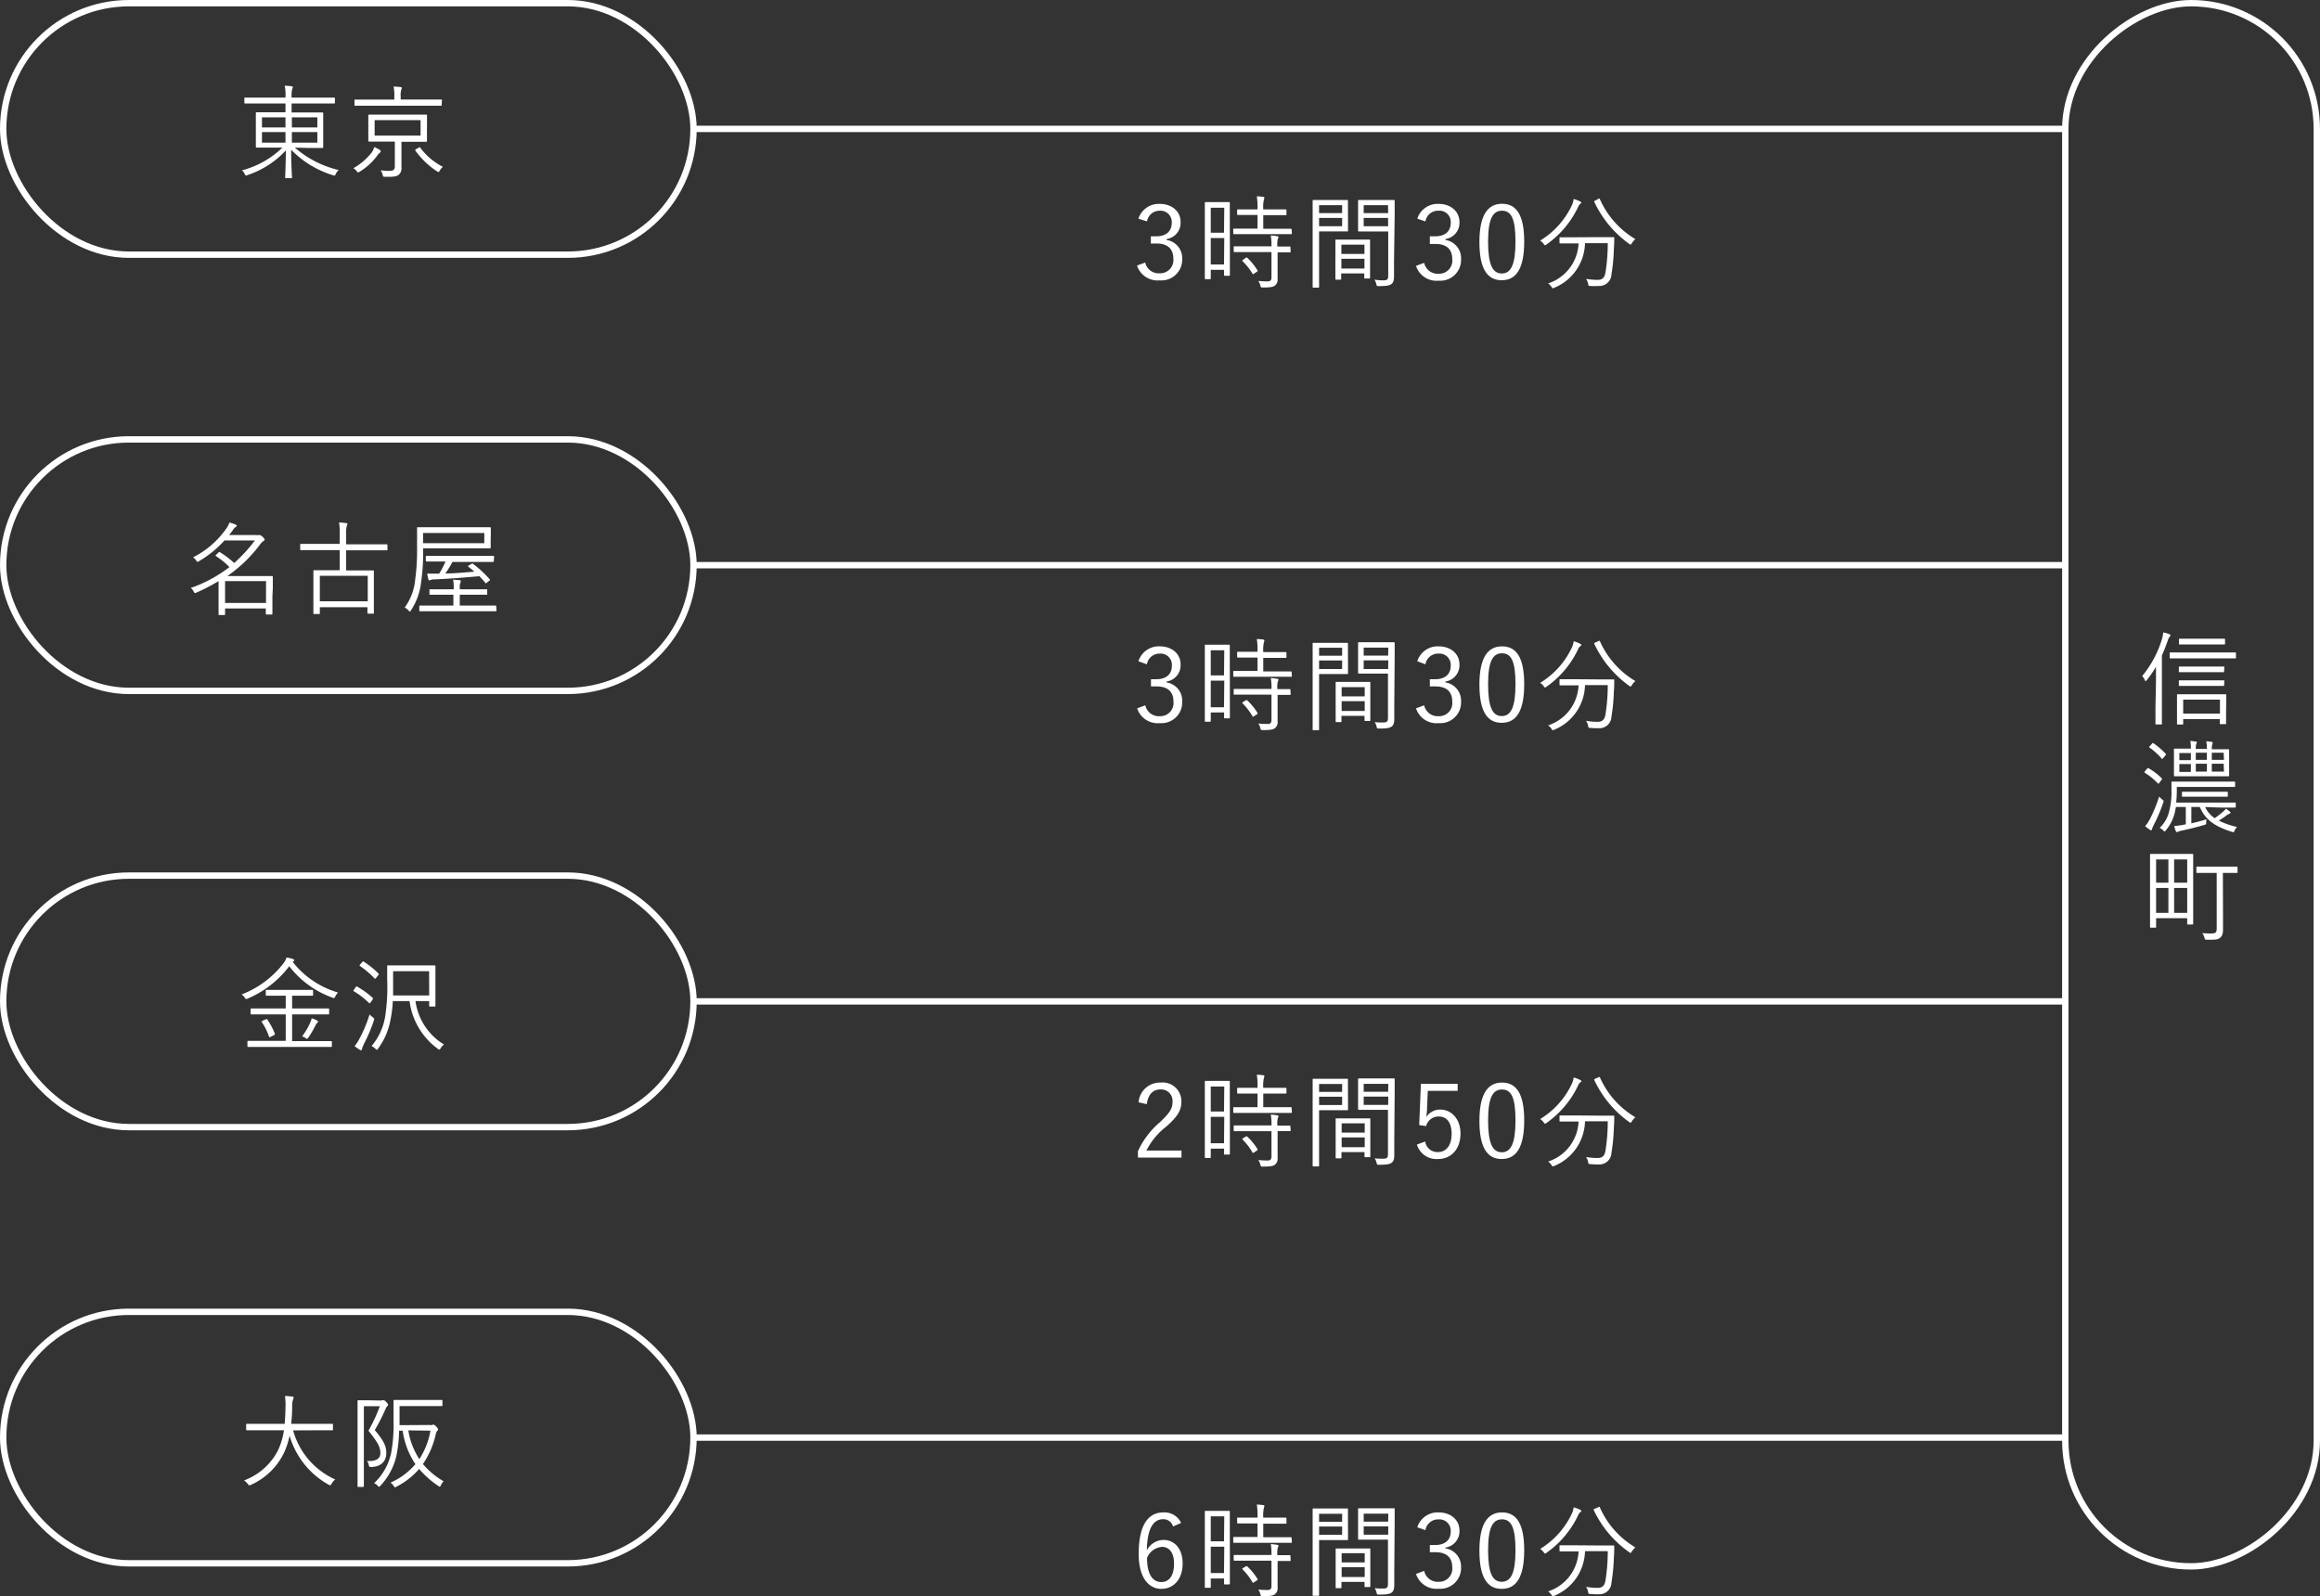 <svg xmlns="http://www.w3.org/2000/svg" viewBox="0 0 364.07 250.52"><rect x="0" y="0" width="364.07" height="250.52" fill="#333333" stroke="none"/><defs><style>.cls-1{fill:none;stroke:#fff;stroke-miterlimit:10;}.cls-2{fill:#fff;}</style></defs><g id="レイヤー_2" data-name="レイヤー 2"><g id="文字情報"><rect class="cls-1" x="0.5" y="0.5" width="108.33" height="39.47" rx="19.73"/><path class="cls-2" d="M46.27,23.16a15.92,15.92,0,0,0,6.87,3.52,2.11,2.11,0,0,0-.45.63c-.15.3-.16.28-.44.19a15.41,15.41,0,0,1-6.56-4c0,2.36.13,4.13.13,4.35s0,.11-.13.11h-.81c-.12,0-.13,0-.13-.11s.09-1.92.11-4.24a14.45,14.45,0,0,1-6,3.86,1.08,1.08,0,0,1-.24.08c-.1,0-.14-.08-.22-.26a2.05,2.05,0,0,0-.42-.56,14.27,14.27,0,0,0,6.34-3.57H42.55c-1.61,0-2.19,0-2.27,0s-.13,0-.13-.13,0-.45,0-1.5V19.25c0-1.05,0-1.42,0-1.5s0-.13.13-.13.66,0,2.27,0H44.8V16.24H40.54c-1.49,0-2,0-2.07,0s-.12,0-.12-.13v-.66c0-.11,0-.13.12-.13s.58,0,2.07,0H44.8v-.1a7.23,7.23,0,0,0-.12-1.76,6.83,6.83,0,0,1,1.06.08c.13,0,.21.08.21.13a.71.71,0,0,1-.1.32,4.51,4.51,0,0,0-.09,1.26v.07h4.62c1.49,0,2,0,2.07,0s.11,0,.11.13v.66c0,.11,0,.13-.11.13s-.58,0-2.07,0H45.76v1.41H48.3c1.63,0,2.21,0,2.29,0s.13,0,.13.13,0,.45,0,1.5v2.31c0,1.05,0,1.42,0,1.5s0,.13-.13.13-.66,0-2.29,0ZM44.8,18.42H41.11V20H44.8Zm0,2.31H41.11v1.66H44.8Zm5-2.31h-4V20h4Zm0,2.31h-4v1.66h4Z"/><path class="cls-2" d="M59.59,24a1.55,1.55,0,0,0-.41.45,9.71,9.71,0,0,1-2.71,2.48.58.58,0,0,1-.27.13c-.08,0-.13-.07-.24-.21a1.66,1.66,0,0,0-.51-.45A9.85,9.85,0,0,0,58.28,24a2.59,2.59,0,0,0,.45-.93,7.15,7.15,0,0,1,.88.46c.1.07.14.13.14.21S59.67,23.91,59.59,24Zm9.72-7.54c0,.11,0,.13-.13.13s-.59,0-2.11,0H57.88c-1.53,0-2,0-2.13,0s-.12,0-.12-.13v-.7c0-.12,0-.13.12-.13s.6,0,2.13,0h4V15.2a6.37,6.37,0,0,0-.12-1.61,7.94,7.94,0,0,1,1.11.08c.11,0,.19.06.19.13a.81.81,0,0,1-.1.3,3.58,3.58,0,0,0-.08,1.1v.42h4.23c1.52,0,2,0,2.11,0s.13,0,.13.13ZM67,20.85c0,.88,0,1.17,0,1.27s0,.13-.13.13-.64,0-2.21,0H63v2.06c0,.72,0,1.41,0,1.95a1.33,1.33,0,0,1-.42,1.16c-.33.27-.73.35-2.13.33-.3,0-.32,0-.4-.32a1.79,1.79,0,0,0-.32-.7,11.54,11.54,0,0,0,1.33.09c.71,0,.9-.22.9-.73V22.22H60.14c-1.55,0-2.11,0-2.19,0s-.15,0-.15-.13,0-.39,0-1.27V19.38c0-.89,0-1.18,0-1.26s0-.13.15-.13.64,0,2.19,0h4.53c1.57,0,2.11,0,2.21,0s.13,0,.13.13,0,.37,0,1.26Zm-1-2H58.79v2.43H66Zm-.32,4.34c.18-.11.21-.1.28,0a10.17,10.17,0,0,0,3.55,3,1.67,1.67,0,0,0-.48.56c-.1.18-.15.24-.23.24a.55.55,0,0,1-.24-.11,12.94,12.94,0,0,1-3.37-3.23c-.08-.11,0-.14.09-.24Z"/><rect class="cls-1" x="221.17" y="103.43" width="245.33" height="39.47" rx="19.73" transform="translate(467 -220.67) rotate(90)"/><path class="cls-2" d="M338.33,107c0-.63,0-1.54,0-2.36a16.39,16.39,0,0,1-1.43,2.08q-.14.18-.21.18s-.08-.06-.12-.18a2,2,0,0,0-.4-.62,16.8,16.8,0,0,0,3.09-5.76,4.71,4.71,0,0,0,.2-1.09,5.77,5.77,0,0,1,.95.27c.14.07.19.11.19.18a.34.34,0,0,1-.13.24,1.78,1.78,0,0,0-.3.62c-.27.77-.56,1.54-.91,2.31v8.19c0,1.7,0,2.43,0,2.51s0,.13-.13.13h-.77c-.09,0-.11,0-.11-.13s0-.81,0-2.51Zm12.55-3.8c0,.11,0,.13-.14.13s-.61,0-2.24,0h-5.65c-1.64,0-2.17,0-2.25,0s-.12,0-.12-.13v-.67c0-.11,0-.13.12-.13s.61,0,2.25,0h5.65c1.63,0,2.16,0,2.24,0s.14,0,.14.13Zm-1.55,8.33c0,1.48,0,1.87,0,2s0,.12-.11.12h-.75c-.12,0-.13,0-.13-.12v-.67H342.6v.72c0,.11,0,.13-.12.13h-.72c-.12,0-.13,0-.13-.13s0-.46,0-2v-1.18c0-.9,0-1.23,0-1.33s0-.11.13-.11.6,0,2.08,0h3.34c1.46,0,2,0,2.07,0s.11,0,.11.11,0,.43,0,1.17Zm-.31-6.17c0,.12,0,.13-.12.13s-.53,0-1.94,0h-2.91c-1.41,0-1.88,0-2,0s-.13,0-.13-.13v-.62c0-.11,0-.13.13-.13s.55,0,2,0H347c1.41,0,1.86,0,1.94,0s.12,0,.12.13Zm0,2.16c0,.12,0,.13-.12.13s-.53,0-1.94,0h-2.91c-1.41,0-1.88,0-2,0s-.13,0-.13-.13v-.62c0-.11,0-.13.13-.13s.55,0,2,0H347c1.41,0,1.86,0,1.94,0s.12,0,.12.13Zm.15-6.49c0,.09,0,.11-.15.11s-.52,0-1.95,0h-3c-1.43,0-1.87,0-2,0s-.13,0-.13-.11v-.66c0-.11,0-.13.13-.13s.54,0,2,0h3c1.43,0,1.87,0,1.95,0s.15,0,.15.13Zm-.8,8.77H342.6V112h5.77Z"/><path class="cls-2" d="M336.94,120.64c.09-.11.14-.13.24-.06a9.21,9.21,0,0,1,2.05,1.57c.09.09.08.11-.07.29l-.28.4c-.15.17-.18.19-.28.09a9.64,9.64,0,0,0-2-1.63c-.1-.07-.1-.1,0-.27Zm1.07,8.79a2.9,2.9,0,0,0-.3.69c0,.11-.08.19-.16.19a.36.36,0,0,1-.2-.1,8.41,8.41,0,0,1-.72-.54,6.92,6.92,0,0,0,.79-1.2,23.08,23.08,0,0,0,1.41-3.46,4,4,0,0,0,.46.45c.27.21.27.21.18.5A24.43,24.43,0,0,1,338,129.43Zm-.33-12.69c.12-.15.15-.16.25-.1a12.91,12.91,0,0,1,1.92,1.65c.1.1.08.11-.05.27l-.32.4c-.14.16-.19.18-.27.08a10.34,10.34,0,0,0-1.89-1.71c-.09-.07-.09-.08.05-.24Zm8.37,9.92a4.33,4.33,0,0,0,1.49,1.75,12.59,12.59,0,0,0,1.29-1,2.43,2.43,0,0,0,.47-.5,5.93,5.93,0,0,1,.64.48c.06.07.09.1.09.16s-.06.13-.17.16a1.77,1.77,0,0,0-.52.31c-.44.32-.78.54-1.15.77a12.65,12.65,0,0,0,2.87,1,1.59,1.59,0,0,0-.39.56c-.14.29-.14.29-.46.19-2.58-.82-4.13-1.84-5-3.89h-1.33v2.56a20.43,20.43,0,0,0,2.38-.64,2.89,2.89,0,0,0-.05.53c0,.26,0,.29-.3.37-1.38.4-2.51.67-3.49.88a3.55,3.55,0,0,0-.62.17.38.38,0,0,1-.18.08c-.08,0-.13-.06-.19-.19a6,6,0,0,1-.24-.77,12.18,12.18,0,0,0,1.25-.16l.57-.11v-2.72h-1.55c-.06.35-.13.67-.19.93a6.69,6.69,0,0,1-1.38,2.72c-.09.13-.14.18-.21.18s-.11-.05-.22-.16a2,2,0,0,0-.56-.39,5.06,5.06,0,0,0,1.47-2.49,11.92,11.92,0,0,0,.39-3.51c0-.75,0-1.06,0-1.14s0-.12.13-.12.66,0,2.28,0h5.2c1.61,0,2.16,0,2.25,0s.13,0,.13.12v.58c0,.11,0,.13-.13.13s-.64,0-2.25,0H341.6v.57a17.85,17.85,0,0,1-.1,1.89h7c1.6,0,2.14,0,2.22,0s.13,0,.13.13v.52c0,.12,0,.13-.13.13s-.62,0-2.22,0Zm3.76-6.27c0,.91,0,1.21,0,1.31s0,.13-.13.13-.62,0-2.16,0h-4.08c-1.54,0-2.08,0-2.16,0s-.13,0-.13-.13,0-.4,0-1.31v-1.48c0-.91,0-1.2,0-1.29s0-.13.13-.13.62,0,2.16,0h.37v0a5.22,5.22,0,0,0-.1-1.2,6.62,6.62,0,0,1,.85.1c.1,0,.18,0,.18.11a.65.65,0,0,1-.07.21,2.33,2.33,0,0,0-.09.77v.06h1.74v0a5.22,5.22,0,0,0-.1-1.2,6.42,6.42,0,0,1,.85.1c.1,0,.16,0,.16.11a.43.43,0,0,1-.05.21,2.65,2.65,0,0,0-.09.77v.06h.42c1.55,0,2.08,0,2.17,0s.13,0,.13.13,0,.38,0,1.29Zm-6-2.21H342v1.12h1.8Zm0,1.73H342v1.23h1.8Zm5.79,5c0,.12,0,.13-.13.13s-.54,0-2,0h-2.93c-1.41,0-1.88,0-2,0s-.13,0-.13-.13v-.52c0-.12,0-.13.13-.13s.55,0,2,0h2.93c1.42,0,1.87,0,2,0s.13,0,.13.13Zm-3.28-6.78h-1.74v1.12h1.74Zm0,1.73h-1.74v1.23h1.74Zm2.63-1.73h-1.86v1.12H349Zm0,1.73h-1.86v1.23H349Z"/><path class="cls-2" d="M338.35,144.1v1.36c0,.11,0,.13-.13.13h-.69c-.11,0-.13,0-.13-.13s0-.75,0-4.8v-2.87c0-2.84,0-3.57,0-3.65s0-.12.13-.12.55,0,1.92,0h2.68c1.37,0,1.82,0,1.92,0s.12,0,.12.12,0,.81,0,3.65v2.6c0,3.86,0,4.48,0,4.58s0,.12-.12.12h-.69c-.11,0-.13,0-.13-.12v-.87Zm0-5.57h1.93v-3.65h-1.93Zm0,4.74h1.93v-3.91h-1.93Zm2.83-8.39v3.65h2.05v-3.65Zm0,8.39h2.05v-3.91h-2.05Zm7.67.45c0,.83,0,1.58,0,2.17s-.11,1-.45,1.28-.65.34-2.08.31c-.3,0-.3,0-.38-.32a2.4,2.4,0,0,0-.34-.72,11.63,11.63,0,0,0,1.41.06c.66,0,.85-.13.85-.78V137h-1.06c-1.46,0-1.94,0-2,0s-.13,0-.13-.12v-.74c0-.11,0-.13.13-.13s.57,0,2,0H349c1.46,0,1.94,0,2,0s.13,0,.13.13v.74c0,.11,0,.12-.13.12s-.56,0-1.95,0h-.22Z"/><line class="cls-1" x1="108.41" y1="20.23" x2="324.25" y2="20.23"/><path class="cls-2" d="M178.65,34.32A3.35,3.35,0,0,1,182,32c1.9,0,3.27,1.17,3.27,2.85a2.58,2.58,0,0,1-2.21,2.67v.14a2.89,2.89,0,0,1,2.46,3A3.26,3.26,0,0,1,182,44a3.39,3.39,0,0,1-3.57-2.32l1.28-.48A2.17,2.17,0,0,0,182,42.89a2.07,2.07,0,0,0,2.13-2.28c0-1.51-.85-2.39-2.63-2.39h-.9V37.09h.8c1.65,0,2.48-.82,2.48-2.15A1.77,1.77,0,0,0,182,33.07a2,2,0,0,0-2,1.68Z"/><path class="cls-2" d="M193,38.41c0,4,0,4.66,0,4.74s0,.13-.13.13h-.65c-.11,0-.13,0-.13-.13v-.8H190v1.33c0,.11,0,.13-.13.13h-.67c-.11,0-.13,0-.13-.13s0-.8,0-4.93V35.6c0-2.93,0-3.67,0-3.75s0-.13.13-.13.37,0,1.28,0h1.1c.92,0,1.19,0,1.28,0s.13,0,.13.13,0,.77,0,3.23Zm-.88-5.81H190v3.92h2.08Zm0,4.76H190V41.5h2.08Zm10.61-.74c0,.11,0,.13-.13.13s-.62,0-2.2,0h-4.55c-1.57,0-2.1,0-2.19,0s-.13,0-.13-.13V36c0-.11,0-.12.13-.12s.62,0,2.19,0h1.49V33.74h-1c-1.48,0-2,0-2.05,0s-.15,0-.15-.13V33c0-.12,0-.14.15-.14s.57,0,2.05,0h1a11.47,11.47,0,0,0-.11-2.05,9.82,9.82,0,0,1,1,.08c.11,0,.19.07.19.15a1.36,1.36,0,0,1-.08.28,5.53,5.53,0,0,0-.1,1.54h1.46c1.47,0,2,0,2.05,0s.13,0,.13.14v.64c0,.12,0,.13-.13.13s-.58,0-2.05,0h-1.46v2.13h2.12c1.58,0,2.11,0,2.2,0s.13,0,.13.12Zm-.19,2.85c0,.11,0,.13-.13.13s-.57,0-1.92,0v2.17c0,.72,0,1.41,0,2a1.17,1.17,0,0,1-.45,1.07c-.27.2-.71.28-1.86.28-.3,0-.32,0-.4-.31a2.07,2.07,0,0,0-.32-.72,14.58,14.58,0,0,0,1.51.07c.33,0,.56-.15.56-.6v-4h-3.62c-1.57,0-2.1,0-2.18,0s-.13,0-.13-.13v-.66c0-.11,0-.11.13-.11s.61,0,2.18,0h3.62v0a8.24,8.24,0,0,0-.11-1.7,7.76,7.76,0,0,1,1,.11c.13,0,.21.08.21.13a.52.52,0,0,1-.1.27,3.74,3.74,0,0,0-.08,1.14v.08c1.33,0,1.84,0,1.92,0s.13,0,.13.11Zm-7.06,1c.13-.08.16-.09.26,0a9.31,9.31,0,0,1,1.58,1.94c.07.09.05.14-.08.24l-.43.28c-.16.12-.21.15-.27,0A9.9,9.9,0,0,0,195,41c-.09-.09-.06-.14.1-.24Z"/><path class="cls-2" d="M211.54,34.72c0,1,0,1.39,0,1.47s0,.13-.13.13-.48,0-1.6,0H207v5.37c0,2.29,0,3.23,0,3.33s0,.12-.13.12h-.75c-.11,0-.13,0-.13-.12s0-1,0-3.33V34.88c0-2.29,0-3.27,0-3.37s0-.12.13-.12.62,0,1.81,0h1.87c1.12,0,1.52,0,1.6,0s.13,0,.13.12,0,.5,0,1.48Zm-.92-2.52H207v1.25h3.61Zm0,2H207v1.3h3.61ZM215,40.81c0,2.31,0,2.69,0,2.77s0,.13-.12.13h-.66c-.11,0-.13,0-.13-.13v-.67h-3.62v.83c0,.13,0,.15-.12.15h-.66c-.11,0-.13,0-.13-.15s0-.46,0-2.81V39.58c0-1.34,0-1.76,0-1.86s0-.12.13-.12.46,0,1.66,0h1.86c1.19,0,1.57,0,1.67,0s.12,0,.12.12,0,.5,0,1.62Zm-.88-2.41h-3.62v1.45h3.62Zm0,2.21h-3.62v1.53h3.62Zm4.64.46c0,.85,0,1.68,0,2.29s-.11,1-.41,1.22-.72.32-2,.32c-.29,0-.29,0-.37-.31a2.38,2.38,0,0,0-.29-.7A9.75,9.75,0,0,0,217,44c.71,0,.85-.13.85-.77v-6.9H215c-1.25,0-1.65,0-1.73,0s-.15,0-.15-.13,0-.39,0-1.38V32.89c0-1,0-1.28,0-1.38s0-.12.15-.12.48,0,1.73,0h2c1.23,0,1.65,0,1.73,0s.13,0,.13.12,0,.74,0,2.29Zm-.94-8.87H214v1.25h3.84Zm0,2H214v1.3h3.84Z"/><path class="cls-2" d="M222.41,34.32A3.35,3.35,0,0,1,225.76,32c1.9,0,3.27,1.17,3.27,2.85a2.58,2.58,0,0,1-2.21,2.67v.14a2.89,2.89,0,0,1,2.46,3,3.26,3.26,0,0,1-3.5,3.39,3.38,3.38,0,0,1-3.57-2.32l1.28-.48a2.17,2.17,0,0,0,2.29,1.71,2.06,2.06,0,0,0,2.12-2.28c0-1.51-.84-2.39-2.62-2.39h-.9V37.09h.8c1.65,0,2.48-.82,2.48-2.15a1.77,1.77,0,0,0-1.92-1.87,2,2,0,0,0-2.05,1.68Z"/><path class="cls-2" d="M239.19,37.92c0,4.24-1.25,6.06-3.53,6.06s-3.5-1.79-3.5-6,1.3-6,3.54-6S239.19,33.69,239.19,37.92Zm-5.67,0c0,3.59.7,5,2.14,5s2.16-1.36,2.16-5-.68-4.85-2.12-4.85S233.52,34.33,233.52,37.93Z"/><path class="cls-2" d="M248,32a.92.92,0,0,0-.29.35,15,15,0,0,1-5,6c-.13.1-.19.14-.24.14s-.13-.06-.22-.2a1.85,1.85,0,0,0-.56-.53,12.91,12.91,0,0,0,5-5.59,3.31,3.31,0,0,0,.26-.94,5.45,5.45,0,0,1,1,.38c.15.07.21.15.21.24S248,31.88,248,32Zm3,5.22c1.57,0,2.08,0,2.18,0s.14,0,.14.15c0,.49,0,1-.06,1.69a29,29,0,0,1-.38,4,1.89,1.89,0,0,1-2,1.82,10.46,10.46,0,0,1-1.28,0c-.32,0-.32,0-.39-.36a1.82,1.82,0,0,0-.32-.76,10,10,0,0,0,1.83.16c.75,0,1.09-.35,1.23-1.2a29.36,29.36,0,0,0,.35-4.56h-3.57a7.76,7.76,0,0,1-4.82,7,.66.66,0,0,1-.22.08c-.08,0-.13-.06-.24-.24a1.81,1.81,0,0,0-.51-.52,6.93,6.93,0,0,0,4.78-6.28h-.72c-1.55,0-2.06,0-2.14,0s-.13,0-.13-.12v-.71c0-.11,0-.13.13-.13s.59,0,2.14,0Zm-.19-6c.19-.09.21-.08.26.05a13.73,13.73,0,0,0,5.57,6.26,2.38,2.38,0,0,0-.56.64c-.1.14-.15.22-.19.22a.49.49,0,0,1-.23-.12,16.93,16.93,0,0,1-5.47-6.58c-.07-.13,0-.13.14-.21Z"/><rect class="cls-1" x="0.5" y="137.42" width="108.33" height="39.47" rx="19.73"/><path class="cls-2" d="M52.61,156.4c-.1.17-.13.24-.21.24a.79.79,0,0,1-.26-.08,14.82,14.82,0,0,1-6.75-4.92,16,16,0,0,1-6.53,5.08c-.27.11-.27.11-.45-.15a1.48,1.48,0,0,0-.51-.49,15.19,15.19,0,0,0,6.59-4.9,3,3,0,0,0,.47-.9,4.36,4.36,0,0,1,1,.23c.14.05.22.11.22.21s0,.09-.11.14a.39.39,0,0,0-.14.1,14,14,0,0,0,7.12,4.81A2.18,2.18,0,0,0,52.61,156.4Zm-.53,7.78c0,.11,0,.13-.13.13s-.61,0-2.16,0H41.11c-1.55,0-2.06,0-2.16,0s-.12,0-.12-.13v-.69c0-.11,0-.13.12-.13s.61,0,2.16,0h3.73V159.2H41.66c-1.59,0-2.11,0-2.21,0s-.13,0-.13-.13v-.67c0-.11,0-.13.13-.13s.62,0,2.21,0h3.18v-2h-1c-1.44,0-1.92,0-2,0s-.13,0-.13-.11v-.67c0-.12,0-.13.13-.13s.56,0,2,0H47c1.44,0,1.92,0,2,0s.13,0,.13.13v.67c0,.09,0,.11-.13.11s-.58,0-2,0H45.84v2h3.47c1.6,0,2.13,0,2.21,0s.13,0,.13.13v.67c0,.15,0,.13-.13.13s-.61,0-2.21,0H45.84v4.19h3.95c1.55,0,2.08,0,2.16,0s.13,0,.13.13ZM41.66,160c.17-.08.21-.09.29,0a11.48,11.48,0,0,1,1.18,2.22c0,.12,0,.16-.13.24l-.49.24c-.23.12-.24.13-.29,0a9.24,9.24,0,0,0-1.14-2.29c-.06-.1,0-.13.15-.22Zm8.1.56a1.1,1.1,0,0,0-.26.39,16.23,16.23,0,0,1-1.13,1.92c-.1.11-.13.16-.2.16a.46.46,0,0,1-.22-.11,1.39,1.39,0,0,0-.55-.26,10.78,10.78,0,0,0,1.27-2.14,3.13,3.13,0,0,0,.24-.71,4.14,4.14,0,0,1,.82.34c.12.08.19.13.19.21S49.84,160.48,49.76,160.54Z"/><path class="cls-2" d="M55.82,154.93c.09-.13.13-.15.24-.08a13.6,13.6,0,0,1,2.41,1.74c.1.08.08.11,0,.29l-.32.45c-.12.16-.16.16-.26.06a12.53,12.53,0,0,0-2.35-1.81c-.11-.06-.1-.11,0-.25Zm1.26,9a2.85,2.85,0,0,0-.27.69c0,.11-.08.21-.14.21a.47.47,0,0,1-.26-.1c-.26-.18-.48-.32-.77-.55a5.83,5.83,0,0,0,.75-1.13A21.36,21.36,0,0,0,58,159.2a3,3,0,0,0,.49.45c.26.2.26.2.18.51A24,24,0,0,1,57.08,163.89ZM56.84,151c.11-.13.15-.15.24-.08a13.89,13.89,0,0,1,2.29,1.84c.08.08.08.12,0,.27l-.35.45c-.12.14-.18.16-.26.06a13.42,13.42,0,0,0-2.26-1.92c-.11-.06-.09-.1,0-.24Zm8.36,6.11a9.47,9.47,0,0,0,4.48,6.82,2,2,0,0,0-.53.58c-.1.16-.14.22-.21.22s-.13-.05-.24-.13a11,11,0,0,1-4.43-7.49H61.64a17.14,17.14,0,0,1-.32,2.72,10.93,10.93,0,0,1-2,4.76c-.08.11-.13.17-.19.17s-.11-.06-.23-.17a1.93,1.93,0,0,0-.6-.42,9.45,9.45,0,0,0,2.16-4.75,30.5,30.5,0,0,0,.3-5.69c0-1.41,0-2,0-2.09s0-.13.13-.13.59,0,2.05,0h3.26c1.47,0,2,0,2,0s.13,0,.13.13,0,.51,0,1.64v2.9c0,1.15,0,1.57,0,1.65s0,.14-.13.14h-.72c-.11,0-.13,0-.13-.14v-.72Zm2.14-4.69H61.69v1.44c0,.88,0,1.67,0,2.37h5.66Z"/><line class="cls-1" x1="108.41" y1="157.16" x2="324.25" y2="157.16"/><rect class="cls-1" x="0.5" y="205.88" width="108.33" height="39.47" rx="19.73"/><path class="cls-2" d="M46,224.49a11.86,11.86,0,0,0,6.61,7.7,2.72,2.72,0,0,0-.58.67c-.1.18-.14.24-.22.24a.6.6,0,0,1-.24-.09,12.93,12.93,0,0,1-6.13-7.69,12.31,12.31,0,0,1-.88,2.71,10.57,10.57,0,0,1-5.17,5,.87.87,0,0,1-.26.08c-.08,0-.13-.06-.24-.22a2.76,2.76,0,0,0-.59-.55,9.82,9.82,0,0,0,5.33-4.73,11.14,11.14,0,0,0,.93-3.14H40.89c-1.54,0-2,0-2.13,0s-.13,0-.13-.14v-.74c0-.11,0-.13.13-.13s.59,0,2.13,0h3.78c.08-.81.11-1.65.13-2.57a9.75,9.75,0,0,0-.08-1.8,10,10,0,0,1,1.13.09c.16,0,.23.1.23.18a.63.63,0,0,1-.1.3,3.55,3.55,0,0,0-.13,1.2,24.2,24.2,0,0,1-.16,2.6H50c1.53,0,2,0,2.13,0s.12,0,.12.13v.74c0,.13,0,.14-.12.14s-.6,0-2.13,0Z"/><path class="cls-2" d="M59.66,219.8a1,1,0,0,0,.38-.05.31.31,0,0,1,.15,0c.11,0,.21.06.43.29s.29.33.29.41a.34.34,0,0,1-.13.23,1.36,1.36,0,0,0-.29.48,29,29,0,0,1-1.68,3.28c1.49,1.76,1.81,2.56,1.81,3.63s-.62,2.1-2.34,2.16c-.33,0-.33,0-.4-.28a1.35,1.35,0,0,0-.3-.66c1.33.08,2.11-.3,2.11-1.22s-.32-1.6-1.87-3.53a25.83,25.83,0,0,0,1.79-3.85H57.1V230c0,2.16,0,3.16,0,3.24s0,.12-.13.12h-.73c-.12,0-.13,0-.13-.12s0-1,0-3.24v-6.85c0-2.24,0-3.17,0-3.26s0-.13.13-.13.44,0,1.26,0Zm7.78,3.84a.77.77,0,0,0,.38,0,.52.52,0,0,1,.19-.06c.1,0,.24.1.44.3s.3.37.3.47a.27.27,0,0,1-.11.19c-.1.08-.18.24-.27.61a13.49,13.49,0,0,1-2,4.62,12.21,12.21,0,0,0,3.25,2.71,1.77,1.77,0,0,0-.43.61c-.07.16-.11.24-.18.24s-.13-.05-.24-.13a14.8,14.8,0,0,1-3-2.66,11.62,11.62,0,0,1-3.53,2.77.66.66,0,0,1-.25.11c-.08,0-.11-.08-.23-.24a1.5,1.5,0,0,0-.48-.49,10.87,10.87,0,0,0,3.91-2.9,12.43,12.43,0,0,1-2-5.25h-.56a21.33,21.33,0,0,1-.43,3.95,10.13,10.13,0,0,1-2.5,4.68c-.09.11-.16.17-.22.17s-.11-.06-.21-.17a1.58,1.58,0,0,0-.56-.4A9.17,9.17,0,0,0,61.39,228a25,25,0,0,0,.37-4.89c0-2.24,0-3.2,0-3.28s0-.12.13-.12.59,0,2.07,0h3.34c1.47,0,1.95,0,2,0s.13,0,.13.12v.72c0,.1,0,.12-.13.12s-.56,0-2,0H62.7v3Zm-3.36.85A11.33,11.33,0,0,0,65.81,229a12.07,12.07,0,0,0,1.74-4.47Z"/><line class="cls-1" x1="108.41" y1="225.62" x2="324.25" y2="225.62"/><path class="cls-2" d="M184.08,239.57a1.55,1.55,0,0,0-1.54-1.14c-1.66,0-2.51,1.65-2.57,4.88a3,3,0,0,1,2.62-1.63c1.75,0,3,1.42,3,3.68,0,2.48-1.41,4-3.35,4s-3.55-1.71-3.55-5.47c0-4.58,1.5-6.53,3.89-6.53a2.88,2.88,0,0,1,2.77,1.65Zm-1.84,8.72c1.23,0,2-1,2-2.9,0-1.66-.72-2.62-1.9-2.62a2.75,2.75,0,0,0-2.34,1.74C180,247.14,180.93,248.29,182.24,248.29Z"/><path class="cls-2" d="M193,243.79c0,4,0,4.66,0,4.74s0,.13-.13.13h-.65c-.11,0-.13,0-.13-.13v-.8H190v1.33c0,.11,0,.13-.13.13h-.67c-.11,0-.13,0-.13-.13s0-.8,0-4.93V241c0-2.93,0-3.67,0-3.75s0-.13.13-.13.37,0,1.28,0h1.1c.92,0,1.19,0,1.28,0s.13,0,.13.13,0,.77,0,3.23Zm-.88-5.81H190v3.92h2.08Zm0,4.76H190v4.14h2.08Zm10.61-.74c0,.11,0,.13-.13.13s-.62,0-2.2,0h-4.55c-1.57,0-2.1,0-2.19,0s-.13,0-.13-.13v-.66c0-.11,0-.12.13-.12s.62,0,2.19,0h1.49v-2.13h-1c-1.48,0-2,0-2.05,0s-.15,0-.15-.13v-.64c0-.12,0-.14.15-.14s.57,0,2.05,0h1a11.47,11.47,0,0,0-.11-2.05,9.82,9.82,0,0,1,1,.08c.11,0,.19.07.19.15a1.36,1.36,0,0,1-.08.28,5.53,5.53,0,0,0-.1,1.54h1.46c1.47,0,2,0,2.05,0s.13,0,.13.14V239c0,.12,0,.13-.13.13s-.58,0-2.05,0h-1.46v2.13h2.12c1.58,0,2.11,0,2.2,0s.13,0,.13.12Zm-.19,2.85c0,.11,0,.13-.13.13s-.57,0-1.92,0v2.17c0,.72,0,1.41,0,2a1.17,1.17,0,0,1-.45,1.07c-.27.2-.71.28-1.86.28-.3,0-.32,0-.4-.31a2.07,2.07,0,0,0-.32-.72,14.58,14.58,0,0,0,1.51.07c.33,0,.56-.15.56-.6v-4h-3.62c-1.57,0-2.1,0-2.18,0s-.13,0-.13-.13v-.66c0-.11,0-.11.13-.11s.61,0,2.18,0h3.62v0a8.18,8.18,0,0,0-.11-1.7,7.76,7.76,0,0,1,1,.11c.13,0,.21.08.21.13a.52.52,0,0,1-.1.27,3.74,3.74,0,0,0-.08,1.14v.08c1.33,0,1.84,0,1.92,0s.13,0,.13.11Zm-7.06,1c.13-.08.16-.09.26,0a9.06,9.06,0,0,1,1.58,1.94c.07.09.05.14-.08.24l-.43.28c-.16.11-.21.15-.27,0a9.9,9.9,0,0,0-1.54-2c-.09-.09-.06-.14.1-.24Z"/><path class="cls-2" d="M211.54,240.1c0,1,0,1.39,0,1.47s0,.13-.13.13-.48,0-1.6,0H207V247c0,2.29,0,3.23,0,3.33s0,.12-.13.12h-.75c-.11,0-.13,0-.13-.12s0-1,0-3.33v-6.77c0-2.29,0-3.27,0-3.37s0-.12.13-.12.62,0,1.81,0h1.87c1.12,0,1.52,0,1.6,0s.13,0,.13.12,0,.5,0,1.48Zm-.92-2.52H207v1.25h3.61Zm0,2H207v1.3h3.61Zm4.42,6.59c0,2.31,0,2.69,0,2.77s0,.13-.12.13h-.66c-.11,0-.13,0-.13-.13v-.67h-3.62v.83c0,.13,0,.15-.12.15h-.66c-.11,0-.13,0-.13-.15s0-.46,0-2.81V245c0-1.34,0-1.76,0-1.86s0-.12.13-.12.46,0,1.66,0h1.86c1.19,0,1.57,0,1.67,0s.12,0,.12.12,0,.5,0,1.62Zm-.88-2.41h-3.62v1.45h3.62Zm0,2.21h-3.62v1.53h3.62Zm4.64.46c0,.85,0,1.68,0,2.29s-.11,1-.41,1.22-.72.32-2,.32c-.29,0-.29,0-.37-.31a2.38,2.38,0,0,0-.29-.7,9.75,9.75,0,0,0,1.23.06c.71,0,.85-.13.85-.77v-6.9H215c-1.25,0-1.65,0-1.73,0s-.15,0-.15-.13,0-.39,0-1.38v-1.92c0-1,0-1.28,0-1.38s0-.12.15-.12.48,0,1.73,0h2c1.23,0,1.65,0,1.73,0s.13,0,.13.12,0,.74,0,2.29Zm-.94-8.87H214v1.25h3.84Zm0,2H214v1.3h3.84Z"/><path class="cls-2" d="M222.41,239.7a3.35,3.35,0,0,1,3.35-2.34c1.9,0,3.27,1.17,3.27,2.85a2.58,2.58,0,0,1-2.21,2.67V243a2.89,2.89,0,0,1,2.46,2.95,3.26,3.26,0,0,1-3.5,3.39,3.38,3.38,0,0,1-3.57-2.32l1.28-.48a2.17,2.17,0,0,0,2.29,1.71A2.06,2.06,0,0,0,227.9,246c0-1.51-.84-2.39-2.62-2.39h-.9v-1.13h.8c1.65,0,2.48-.82,2.48-2.15a1.77,1.77,0,0,0-1.92-1.87,2,2,0,0,0-2.05,1.68Z"/><path class="cls-2" d="M239.19,243.3c0,4.24-1.25,6.06-3.53,6.06s-3.5-1.79-3.5-6,1.3-6,3.54-6S239.19,239.07,239.19,243.3Zm-5.67,0c0,3.59.7,4.95,2.14,4.95s2.16-1.36,2.16-4.95-.68-4.85-2.12-4.85S233.52,239.71,233.52,243.31Z"/><path class="cls-2" d="M248,237.33a.92.92,0,0,0-.29.35,15,15,0,0,1-5,6c-.13.1-.19.14-.24.14s-.13-.06-.22-.2a1.85,1.85,0,0,0-.56-.53,12.91,12.91,0,0,0,5-5.59,3.31,3.31,0,0,0,.26-.94,5.45,5.45,0,0,1,1,.38c.15.06.21.15.21.24S248,237.26,248,237.33Zm3,5.22c1.57,0,2.08,0,2.18,0s.14,0,.14.15c0,.49,0,1-.06,1.69a29,29,0,0,1-.38,4,1.89,1.89,0,0,1-2,1.82,10.46,10.46,0,0,1-1.28-.05c-.32,0-.32,0-.39-.36a1.82,1.82,0,0,0-.32-.76,10,10,0,0,0,1.83.16c.75,0,1.09-.35,1.23-1.2a29.36,29.36,0,0,0,.35-4.56h-3.57a7.76,7.76,0,0,1-4.82,7,.66.66,0,0,1-.22.08c-.08,0-.13-.06-.24-.24a1.81,1.81,0,0,0-.51-.52,6.93,6.93,0,0,0,4.78-6.28h-.72c-1.55,0-2.06,0-2.14,0s-.13,0-.13-.12v-.71c0-.11,0-.13.13-.13s.59,0,2.14,0Zm-.19-6c.19-.09.21-.08.26.05a13.73,13.73,0,0,0,5.57,6.26,2.38,2.38,0,0,0-.56.64c-.1.14-.15.22-.19.22a.49.49,0,0,1-.23-.12A16.93,16.93,0,0,1,250.1,237c-.07-.13,0-.13.14-.21Z"/><rect class="cls-1" x="0.5" y="68.96" width="108.33" height="39.47" rx="19.73"/><path class="cls-2" d="M42.75,93.59c0,2.26,0,2.64,0,2.72s0,.13-.13.13h-.78c-.11,0-.13,0-.13-.13v-.82H35.32v.92c0,.09,0,.11-.12.11h-.77c-.12,0-.13,0-.13-.11s0-.55,0-2.79V91.2A30.59,30.59,0,0,1,30.84,93c-.29.12-.29.12-.45-.17a1.49,1.49,0,0,0-.46-.55A21.4,21.4,0,0,0,36,89a11.34,11.34,0,0,0-2.08-1.7c-.11-.08-.13-.1,0-.24l.35-.32c.13-.13.16-.13.27-.06a14,14,0,0,1,2.21,1.68A23.78,23.78,0,0,0,40,84.82H35.23a17,17,0,0,1-4,3.25.75.75,0,0,1-.24.11c-.08,0-.12-.08-.22-.24a1.63,1.63,0,0,0-.48-.47,14.05,14.05,0,0,0,5.25-4.56A3.17,3.17,0,0,0,36,82a9,9,0,0,1,1,.34c.1.05.15.08.15.18s-.08.14-.18.2a1.5,1.5,0,0,0-.43.48c-.19.28-.39.53-.58.77h4.2a.8.8,0,0,0,.38,0,.78.78,0,0,1,.19,0c.11,0,.24.06.47.27s.32.35.32.45-.07.17-.2.24a2.11,2.11,0,0,0-.48.48,22,22,0,0,1-5.17,5h4.84c1.44,0,2.09,0,2.17,0s.13,0,.13.11,0,.5,0,1.85Zm-1-2.39H35.32v3.43h6.42Z"/><path class="cls-2" d="M60.8,86.24c0,.11,0,.13-.13.13s-.61,0-2.13,0H54.32v3.15h2c1.58,0,2.12,0,2.22,0s.13,0,.13.13,0,.51,0,1.84v1.69c0,2.5,0,2.92,0,3s0,.13-.13.13h-.75c-.11,0-.13,0-.13-.13v-.88H50.19v.94c0,.11,0,.13-.13.13h-.75c-.12,0-.13,0-.13-.13s0-.5,0-3V91.62c0-1.52,0-1.94,0-2s0-.13.13-.13.64,0,2.22,0h1.78V86.34H49.37c-1.52,0-2,0-2.13,0s-.13,0-.13-.13v-.72c0-.11,0-.13.13-.13s.61,0,2.13,0h3.94V83.94A9.46,9.46,0,0,0,53.2,82a9.32,9.32,0,0,1,1.12.1c.11,0,.2.06.2.14a.82.82,0,0,1-.11.32,4.42,4.42,0,0,0-.09,1.31v1.56h4.22c1.52,0,2,0,2.13,0s.13,0,.13.13Zm-3.09,4.13H50.19v4h7.52Z"/><path class="cls-2" d="M77,84.93c0,.75,0,.94,0,1s0,.13-.13.13-.65,0-2.27,0h-8.2v.84a30.42,30.42,0,0,1-.32,4.48,9.92,9.92,0,0,1-1.6,4.43c-.08.12-.11.18-.16.18s-.11-.06-.2-.18a2.17,2.17,0,0,0-.61-.46A8.76,8.76,0,0,0,65.15,91a33.86,33.86,0,0,0,.3-5c0-2.13,0-3,0-3.12s0-.13.11-.13.67,0,2.29,0h6.77c1.62,0,2.18,0,2.27,0s.13,0,.13.13,0,.3,0,1Zm.91,10.87c0,.11,0,.13-.13.13s-.62,0-2.24,0H68.15c-1.6,0-2.14,0-2.22,0s-.13,0-.13-.13v-.63c0-.11,0-.13.13-.13s.62,0,2.22,0h3v-1.7H69.69c-1.55,0-2.08,0-2.18,0s-.12,0-.12-.13v-.6c0-.12,0-.13.12-.13s.63,0,2.18,0H71.2v-.22a5.24,5.24,0,0,0-.1-1.29l1,.08c.13,0,.21.08.21.15a.75.75,0,0,1-.08.3,1.91,1.91,0,0,0-.08.71v.27h2c1.57,0,2.08,0,2.18,0s.13,0,.13.13v.6c0,.12,0,.13-.13.13s-.61,0-2.18,0h-2v1.7H75.5c1.62,0,2.16,0,2.24,0s.13,0,.13.13ZM76,83.65H66.39v1.6H76Zm1.49,4.42c0,.11,0,.12-.13.12s-.62,0-2.24,0H71A13.39,13.39,0,0,1,69.88,90c1.48,0,3-.16,4.55-.28-.27-.26-.58-.5-.91-.77-.1-.08-.11-.1.06-.23L74,88.5c.11-.08.13-.08.24,0a16.88,16.88,0,0,1,2.61,2.42c.08.09.08.12-.1.25l-.33.26c-.21.16-.23.16-.29,0-.32-.38-.61-.71-.91-1-2.31.21-4.55.39-7,.5a1.42,1.42,0,0,0-.62.09.75.75,0,0,1-.23.07c-.06,0-.11-.07-.14-.16a6.43,6.43,0,0,1-.19-.9c.51,0,1.07,0,1.61,0h.26a12.05,12.05,0,0,0,1-1.91h-.74c-1.6,0-2.14,0-2.22,0s-.13,0-.13-.12v-.63c0-.11,0-.13.13-.13s.62,0,2.22,0h6c1.62,0,2.16,0,2.24,0s.13,0,.13.13Z"/><line class="cls-1" x1="108.41" y1="88.7" x2="324.25" y2="88.7"/><path class="cls-2" d="M178.65,103.78a3.35,3.35,0,0,1,3.35-2.34c1.9,0,3.27,1.17,3.27,2.85a2.58,2.58,0,0,1-2.21,2.67v.14a2.89,2.89,0,0,1,2.46,3,3.26,3.26,0,0,1-3.5,3.39,3.39,3.39,0,0,1-3.57-2.32l1.28-.48a2.17,2.17,0,0,0,2.29,1.71,2.07,2.07,0,0,0,2.13-2.28c0-1.51-.85-2.39-2.63-2.39h-.9v-1.13h.8c1.65,0,2.48-.82,2.48-2.15a1.77,1.77,0,0,0-1.92-1.87,2,2,0,0,0-2,1.68Z"/><path class="cls-2" d="M193,107.87c0,4,0,4.66,0,4.74s0,.13-.13.13h-.65c-.11,0-.13,0-.13-.13v-.8H190v1.33c0,.11,0,.13-.13.13h-.67c-.11,0-.13,0-.13-.13s0-.8,0-4.93v-3.15c0-2.93,0-3.67,0-3.75s0-.13.13-.13.37,0,1.28,0h1.1c.92,0,1.19,0,1.28,0s.13,0,.13.13,0,.77,0,3.23Zm-.88-5.81H190V106h2.08Zm0,4.76H190V111h2.08Zm10.61-.74c0,.11,0,.13-.13.13s-.62,0-2.2,0h-4.55c-1.57,0-2.1,0-2.19,0s-.13,0-.13-.13v-.66c0-.11,0-.12.13-.12s.62,0,2.19,0h1.49V103.2h-1c-1.48,0-2,0-2.05,0s-.15,0-.15-.13v-.64c0-.12,0-.14.15-.14s.57,0,2.05,0h1a11.47,11.47,0,0,0-.11-2,9.82,9.82,0,0,1,1,.08c.11,0,.19.07.19.15a1.36,1.36,0,0,1-.08.28,5.53,5.53,0,0,0-.1,1.54h1.46c1.47,0,2,0,2.05,0s.13,0,.13.14v.64c0,.12,0,.13-.13.13s-.58,0-2.05,0h-1.46v2.13h2.12c1.58,0,2.11,0,2.2,0s.13,0,.13.12Zm-.19,2.85c0,.11,0,.13-.13.13s-.57,0-1.92,0v2.17c0,.72,0,1.41,0,2a1.17,1.17,0,0,1-.45,1.07c-.27.2-.71.28-1.86.28-.3,0-.32,0-.4-.31a2.07,2.07,0,0,0-.32-.72,14.58,14.58,0,0,0,1.51.07c.33,0,.56-.15.56-.6v-4h-3.62c-1.57,0-2.1,0-2.18,0s-.13,0-.13-.13v-.66c0-.11,0-.11.13-.11s.61,0,2.18,0h3.62v0a8.18,8.18,0,0,0-.11-1.7,7.76,7.76,0,0,1,1,.11c.13,0,.21.08.21.13a.52.52,0,0,1-.1.27,3.74,3.74,0,0,0-.08,1.14v.08c1.33,0,1.84,0,1.92,0s.13,0,.13.11Zm-7.06,1c.13-.08.16-.09.26,0a9.06,9.06,0,0,1,1.58,1.94c.07.09.05.14-.08.24l-.43.28c-.16.11-.21.15-.27,0a9.9,9.9,0,0,0-1.54-2c-.09-.09-.06-.14.1-.24Z"/><path class="cls-2" d="M211.54,104.18c0,1,0,1.39,0,1.47s0,.13-.13.13-.48,0-1.6,0H207v5.37c0,2.29,0,3.23,0,3.33s0,.12-.13.12h-.75c-.11,0-.13,0-.13-.12s0-1,0-3.33v-6.77c0-2.29,0-3.27,0-3.37s0-.12.13-.12.62,0,1.81,0h1.87c1.12,0,1.52,0,1.6,0s.13,0,.13.12,0,.5,0,1.48Zm-.92-2.52H207v1.25h3.61Zm0,2H207V105h3.61Zm4.42,6.59c0,2.31,0,2.69,0,2.77s0,.13-.12.13h-.66c-.11,0-.13,0-.13-.13v-.67h-3.62v.83c0,.13,0,.15-.12.15h-.66c-.11,0-.13,0-.13-.15s0-.46,0-2.81V109c0-1.34,0-1.76,0-1.86s0-.12.13-.12.46,0,1.66,0h1.86c1.19,0,1.57,0,1.67,0s.12,0,.12.12,0,.5,0,1.62Zm-.88-2.41h-3.62v1.45h3.62Zm0,2.21h-3.62v1.53h3.62Zm4.64.46c0,.85,0,1.68,0,2.29s-.11,1-.41,1.22-.72.32-2,.32c-.29,0-.29,0-.37-.31a2.38,2.38,0,0,0-.29-.7,9.75,9.75,0,0,0,1.23.06c.71,0,.85-.13.85-.77v-6.9H215c-1.25,0-1.65,0-1.73,0s-.15,0-.15-.13,0-.39,0-1.38v-1.92c0-1,0-1.28,0-1.38s0-.12.15-.12.48,0,1.73,0h2c1.23,0,1.65,0,1.73,0s.13,0,.13.12,0,.74,0,2.29Zm-.94-8.87H214v1.25h3.84Zm0,2H214V105h3.84Z"/><path class="cls-2" d="M222.41,103.78a3.35,3.35,0,0,1,3.35-2.34c1.9,0,3.27,1.17,3.27,2.85a2.58,2.58,0,0,1-2.21,2.67v.14a2.89,2.89,0,0,1,2.46,3,3.26,3.26,0,0,1-3.5,3.39,3.38,3.38,0,0,1-3.57-2.32l1.28-.48a2.17,2.17,0,0,0,2.29,1.71,2.06,2.06,0,0,0,2.12-2.28c0-1.51-.84-2.39-2.62-2.39h-.9v-1.13h.8c1.65,0,2.48-.82,2.48-2.15a1.77,1.77,0,0,0-1.92-1.87,2,2,0,0,0-2.05,1.68Z"/><path class="cls-2" d="M239.19,107.38c0,4.24-1.25,6.06-3.53,6.06s-3.5-1.79-3.5-6,1.3-6,3.54-6S239.19,103.15,239.19,107.38Zm-5.67,0c0,3.59.7,5,2.14,5s2.16-1.36,2.16-5-.68-4.85-2.12-4.85S233.52,103.79,233.52,107.39Z"/><path class="cls-2" d="M248,101.41a.92.92,0,0,0-.29.35,15,15,0,0,1-5,6c-.13.1-.19.14-.24.14s-.13-.06-.22-.2a1.85,1.85,0,0,0-.56-.53,12.91,12.91,0,0,0,5-5.59,3.31,3.31,0,0,0,.26-.94,5.45,5.45,0,0,1,1,.38c.15.07.21.15.21.24S248,101.34,248,101.41Zm3,5.22c1.57,0,2.08,0,2.18,0s.14,0,.14.15c0,.49,0,1-.06,1.69a29,29,0,0,1-.38,4,1.89,1.89,0,0,1-2,1.82,10.46,10.46,0,0,1-1.28-.05c-.32,0-.32,0-.39-.36a1.82,1.82,0,0,0-.32-.76,10,10,0,0,0,1.83.16c.75,0,1.09-.35,1.23-1.2a29.36,29.36,0,0,0,.35-4.56h-3.57a7.76,7.76,0,0,1-4.82,7,.66.66,0,0,1-.22.08c-.08,0-.13-.06-.24-.24a1.81,1.81,0,0,0-.51-.52,6.93,6.93,0,0,0,4.78-6.28h-.72c-1.55,0-2.06,0-2.14,0s-.13,0-.13-.12v-.71c0-.11,0-.13.13-.13s.59,0,2.14,0Zm-.19-6c.19-.09.21-.08.26,0a13.73,13.73,0,0,0,5.57,6.26,2.38,2.38,0,0,0-.56.64c-.1.14-.15.22-.19.22a.49.49,0,0,1-.23-.12,16.93,16.93,0,0,1-5.47-6.58c-.07-.13,0-.13.14-.21Z"/><path class="cls-2" d="M178.67,173a3.37,3.37,0,0,1,3.47-3.1,2.94,2.94,0,0,1,3.25,3c0,1.28-.48,2.25-2.41,3.94a11,11,0,0,0-3.08,3.73h5.51v1.11h-6.84v-1a13.12,13.12,0,0,1,3.43-4.54c1.65-1.54,2-2.21,2-3.24a1.79,1.79,0,0,0-1.89-1.92c-1.17,0-1.94.77-2.15,2.31Z"/><path class="cls-2" d="M193,176.33c0,4,0,4.66,0,4.74s0,.13-.13.13h-.65c-.11,0-.13,0-.13-.13v-.8H190v1.33c0,.11,0,.13-.13.13h-.67c-.11,0-.13,0-.13-.13s0-.8,0-4.93v-3.15c0-2.93,0-3.67,0-3.75s0-.13.13-.13.37,0,1.28,0h1.1c.92,0,1.19,0,1.28,0s.13,0,.13.13,0,.77,0,3.23Zm-.88-5.81H190v3.92h2.08Zm0,4.76H190v4.14h2.08Zm10.61-.74c0,.11,0,.13-.13.13s-.62,0-2.2,0h-4.55c-1.57,0-2.1,0-2.19,0s-.13,0-.13-.13v-.66c0-.11,0-.12.13-.12s.62,0,2.19,0h1.49v-2.13h-1c-1.48,0-2,0-2.05,0s-.15,0-.15-.13v-.64c0-.12,0-.14.15-.14s.57,0,2.05,0h1a11.47,11.47,0,0,0-.11-2.05,9.82,9.82,0,0,1,1,.08c.11,0,.19.07.19.15a1.36,1.36,0,0,1-.08.28,5.53,5.53,0,0,0-.1,1.54h1.46c1.47,0,2,0,2.05,0s.13,0,.13.14v.64c0,.12,0,.13-.13.13s-.58,0-2.05,0h-1.46v2.13h2.12c1.58,0,2.11,0,2.2,0s.13,0,.13.12Zm-.19,2.85c0,.11,0,.13-.13.13s-.57,0-1.92,0v2.17c0,.72,0,1.41,0,2.05a1.17,1.17,0,0,1-.45,1.07c-.27.2-.71.28-1.86.28-.3,0-.32,0-.4-.31a2.07,2.07,0,0,0-.32-.72,14.58,14.58,0,0,0,1.51.07c.33,0,.56-.15.56-.6v-4h-3.62c-1.57,0-2.1,0-2.18,0s-.13,0-.13-.13v-.66c0-.11,0-.11.13-.11s.61,0,2.18,0h3.62v0a8.18,8.18,0,0,0-.11-1.7,7.76,7.76,0,0,1,1,.11c.13,0,.21.08.21.13a.52.52,0,0,1-.1.27,3.74,3.74,0,0,0-.08,1.14v.08c1.33,0,1.84,0,1.92,0s.13,0,.13.11Zm-7.06,1c.13-.08.16-.09.26,0a9.06,9.06,0,0,1,1.58,1.94c.07.09.05.14-.08.24l-.43.28c-.16.11-.21.15-.27,0a9.9,9.9,0,0,0-1.54-2c-.09-.09-.06-.14.1-.24Z"/><path class="cls-2" d="M211.54,172.64c0,1,0,1.39,0,1.47s0,.13-.13.13-.48,0-1.6,0H207v5.37c0,2.29,0,3.23,0,3.33s0,.12-.13.12h-.75c-.11,0-.13,0-.13-.12s0-1,0-3.33V172.8c0-2.29,0-3.27,0-3.37s0-.12.13-.12.62,0,1.81,0h1.87c1.12,0,1.52,0,1.6,0s.13,0,.13.12,0,.5,0,1.48Zm-.92-2.52H207v1.25h3.61Zm0,2H207v1.3h3.61Zm4.42,6.59c0,2.31,0,2.69,0,2.77s0,.13-.12.13h-.66c-.11,0-.13,0-.13-.13v-.67h-3.62v.83c0,.13,0,.15-.12.15h-.66c-.11,0-.13,0-.13-.15s0-.46,0-2.81V177.5c0-1.34,0-1.76,0-1.86s0-.12.13-.12.46,0,1.66,0h1.86c1.19,0,1.57,0,1.67,0s.12,0,.12.12,0,.5,0,1.62Zm-.88-2.41h-3.62v1.45h3.62Zm0,2.21h-3.62v1.53h3.62Zm4.64.46c0,.85,0,1.68,0,2.29s-.11,1-.41,1.22-.72.32-2,.32c-.29,0-.29,0-.37-.31a2.38,2.38,0,0,0-.29-.7,9.75,9.75,0,0,0,1.23.06c.71,0,.85-.13.85-.77v-6.9H215c-1.25,0-1.65,0-1.73,0s-.15,0-.15-.13,0-.39,0-1.38v-1.92c0-1,0-1.28,0-1.38s0-.12.15-.12.48,0,1.73,0h2c1.23,0,1.65,0,1.73,0s.13,0,.13.12,0,.74,0,2.29Zm-.94-8.87H214v1.25h3.84Zm0,2H214v1.3h3.84Z"/><path class="cls-2" d="M228.75,171.2h-4.69l-.12,2.76c0,.42-.07.93-.1,1.33a2.55,2.55,0,0,1,2.16-1.15c1.79,0,3.19,1.49,3.19,3.76,0,2.52-1.54,4-3.51,4a3.21,3.21,0,0,1-3.33-2.27l1.3-.48a1.94,1.94,0,0,0,2,1.66c1.3,0,2.15-1.05,2.15-2.86s-.79-2.72-2-2.72a2,2,0,0,0-2,1.5l-1.09-.16.27-6.48h5.76Z"/><path class="cls-2" d="M239.19,175.84c0,4.24-1.25,6.06-3.53,6.06s-3.5-1.79-3.5-6,1.3-6,3.54-6S239.19,171.61,239.19,175.84Zm-5.67,0c0,3.59.7,5,2.14,5s2.16-1.36,2.16-5-.68-4.85-2.12-4.85S233.52,172.25,233.52,175.85Z"/><path class="cls-2" d="M248,169.87a.92.92,0,0,0-.29.35,15,15,0,0,1-5,6c-.13.1-.19.14-.24.14s-.13-.06-.22-.2a1.85,1.85,0,0,0-.56-.53,12.91,12.91,0,0,0,5-5.59,3.31,3.31,0,0,0,.26-.94,5.45,5.45,0,0,1,1,.38c.15.06.21.15.21.24S248,169.8,248,169.87Zm3,5.22c1.57,0,2.08,0,2.18,0s.14,0,.14.15c0,.49,0,1-.06,1.69a29,29,0,0,1-.38,4,1.89,1.89,0,0,1-2,1.82,10.46,10.46,0,0,1-1.28-.05c-.32,0-.32,0-.39-.36a1.82,1.82,0,0,0-.32-.76,10,10,0,0,0,1.83.16c.75,0,1.09-.35,1.23-1.2a29.36,29.36,0,0,0,.35-4.56h-3.57a7.76,7.76,0,0,1-4.82,7,.66.66,0,0,1-.22.08c-.08,0-.13-.06-.24-.24a1.81,1.81,0,0,0-.51-.52,6.93,6.93,0,0,0,4.78-6.28h-.72c-1.55,0-2.06,0-2.14,0s-.13,0-.13-.12v-.71c0-.11,0-.13.13-.13s.59,0,2.14,0Zm-.19-6c.19-.09.21-.08.26,0a13.73,13.73,0,0,0,5.57,6.26,2.38,2.38,0,0,0-.56.64c-.1.14-.15.22-.19.22a.49.49,0,0,1-.23-.12,16.93,16.93,0,0,1-5.47-6.58c-.07-.13,0-.13.14-.21Z"/></g></g></svg>